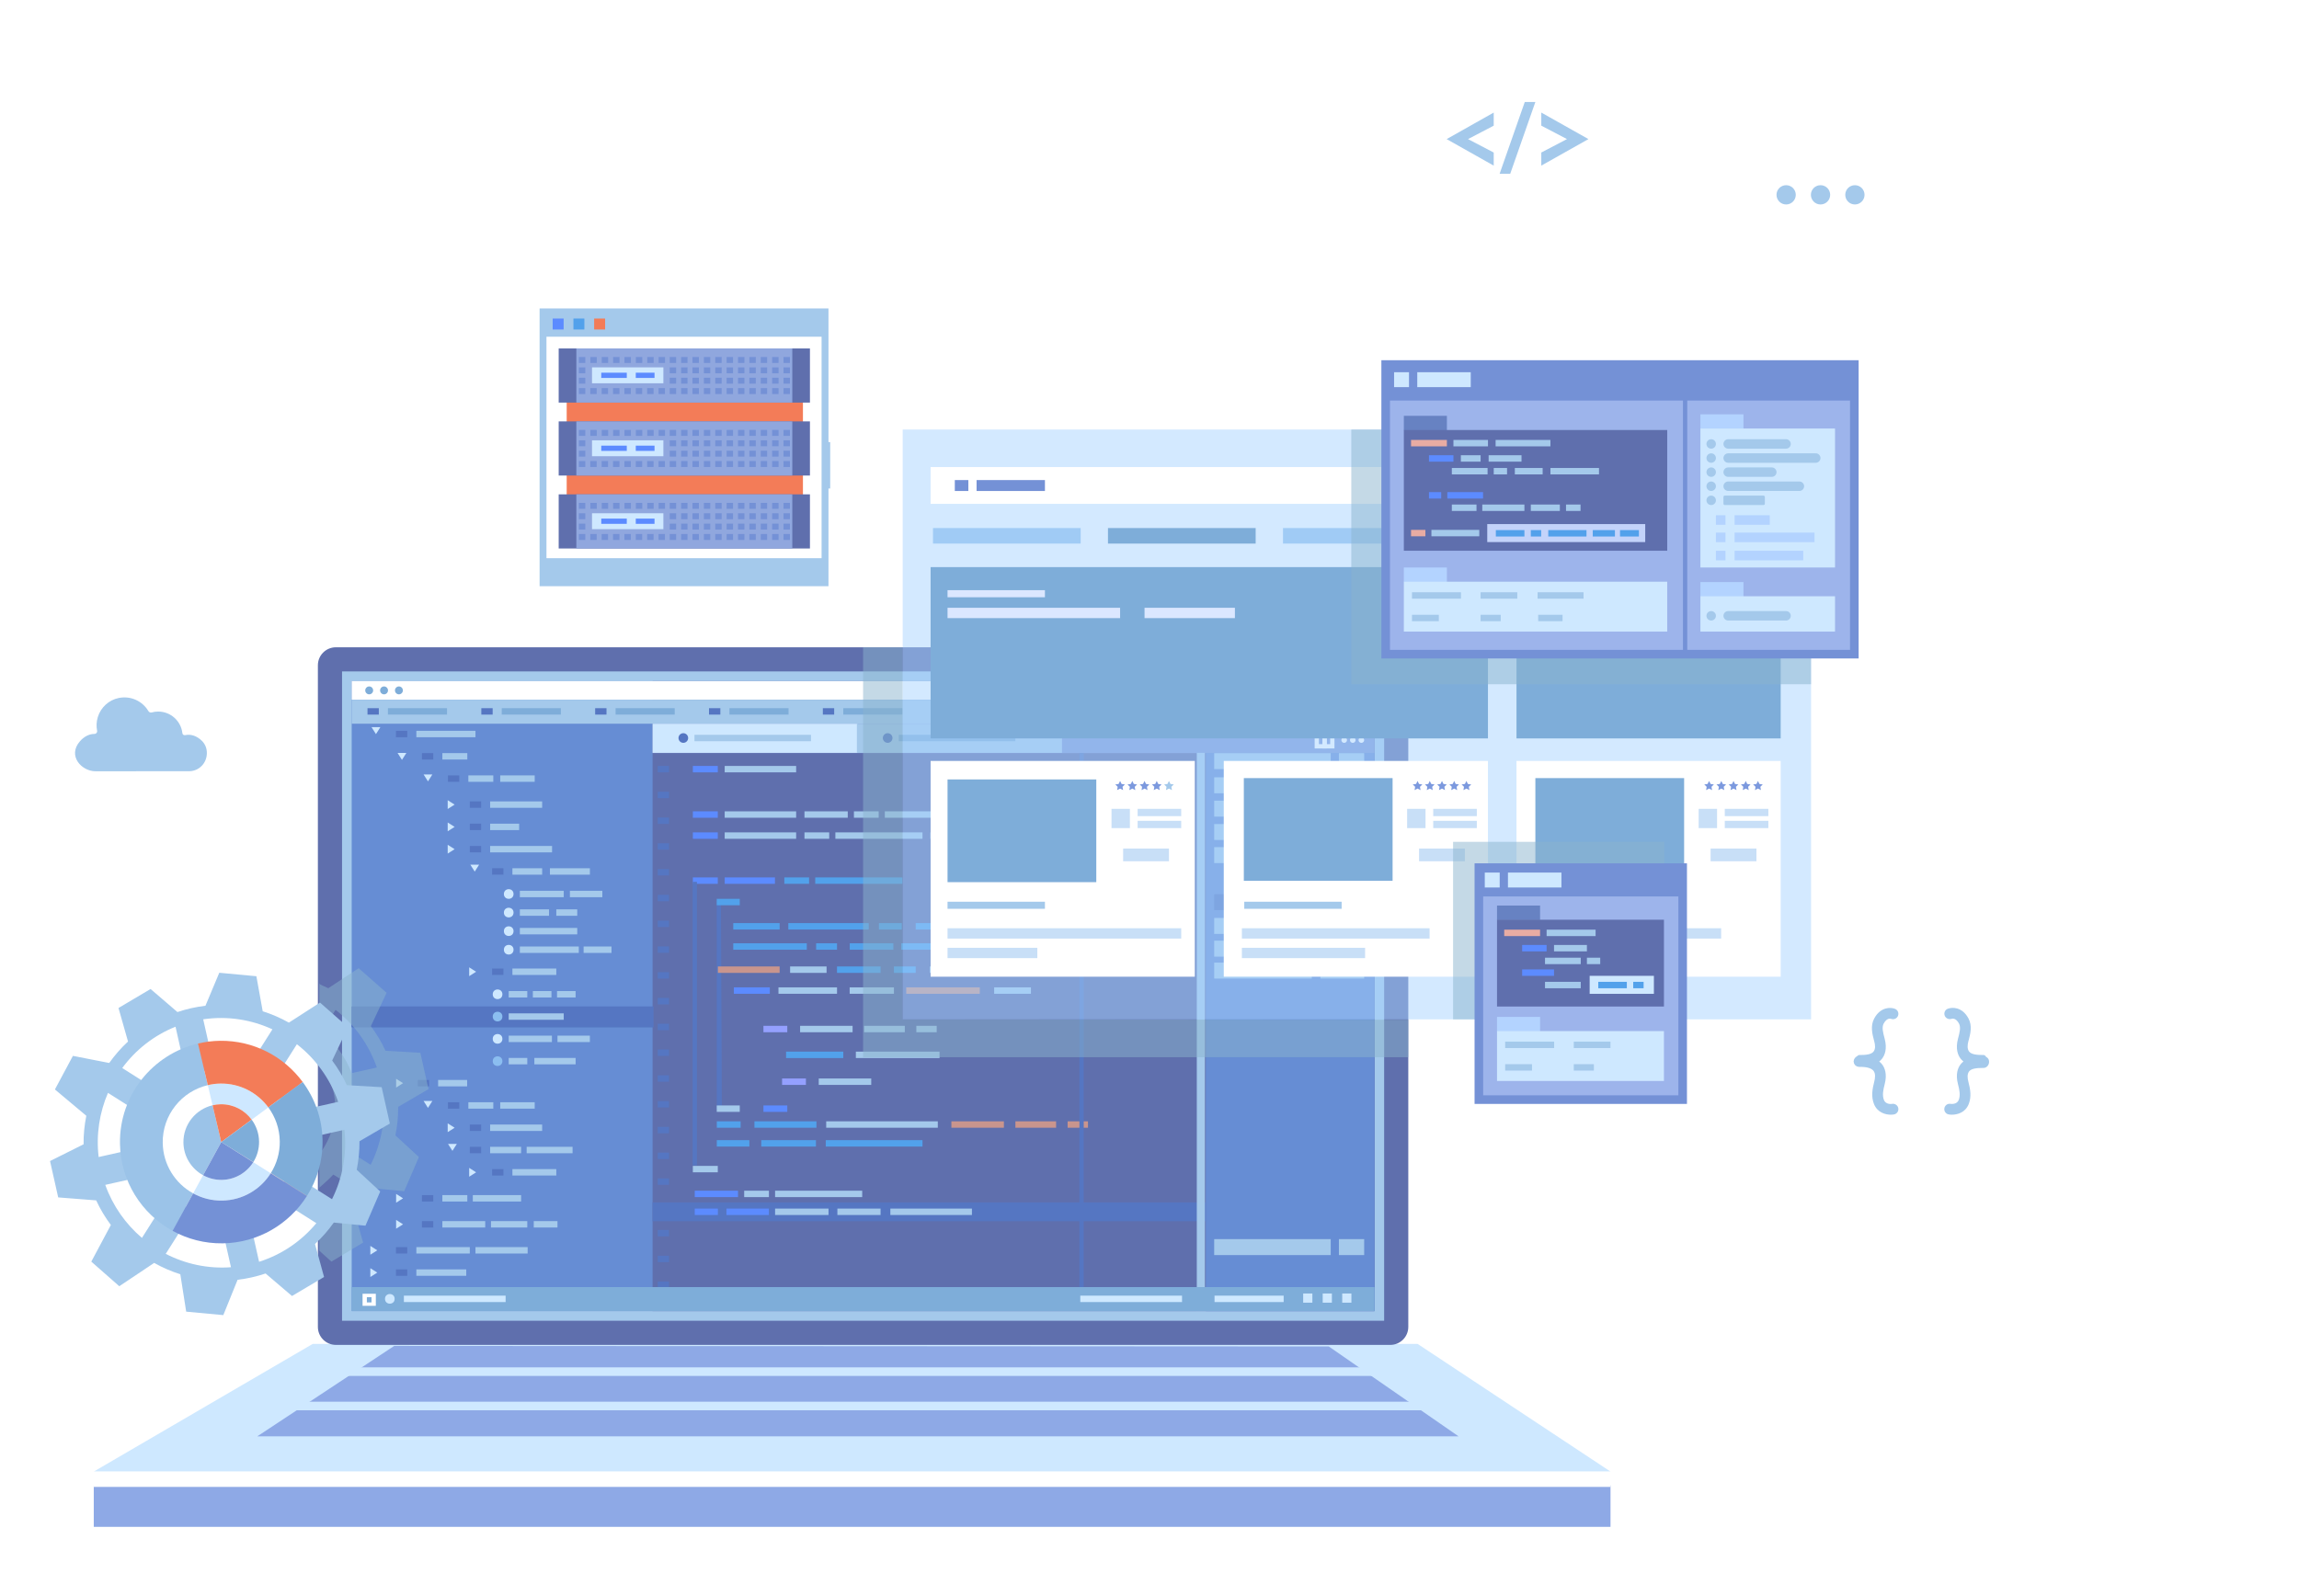 <?xml version="1.0" encoding="UTF-8"?>
<svg xmlns="http://www.w3.org/2000/svg" viewBox="0 0 1920 1333">
  <g style="isolation:isolate;">
    <g id="b">
      <g id="c">
        <rect width="1920" height="1333" style="fill:#fff;"></rect>
        <path d="M172.5,626.2c-.6-3.51-2.69-6.62-5.51-8.79-4.59-3.53-8.7-4.06-12.36-3.29-1.1,.23-2.19-.5-2.31-1.61-1.11-10.18-9.74-18.1-20.22-18.1-1.89,0-3.71,.27-5.44,.76-1.1,.31-2.21-.27-2.79-1.25-4.81-8-14.27-12.89-24.66-10.85-8.25,1.62-15.07,7.9-17.52,15.94-1.22,4-1.31,7.85-.59,11.41,.29,1.43-.81,2.68-2.27,2.68-.03,0-.06,0-.1,0-4.66,.03-8.87,2.59-11.93,6.1-10.7,12.22,1.4,25.11,12.98,25.11l78.67-.06c9.05-.37,15.7-8.57,14.07-18.04Z" style="fill:#a4c9eb;"></path>
        <g>
          <g>
            <polygon points="261.2 1122.64 1183.89 1122.64 1345.02 1229.31 78.31 1229.31 261.2 1122.64" style="fill:#cee8ff;"></polygon>
            <polygon points="1109.72 1124.78 1218.15 1199.89 214.84 1199.89 329.24 1124.32 1109.72 1124.78" style="fill:#8ea9e6;"></polygon>
            <rect x="78.31" y="1240.81" width="1266.7" height="34.67" style="fill:#8ea9e6;"></rect>
            <rect x="78.31" y="1229.31" width="1266.7" height="12.8" style="fill:#fff;"></rect>
            <rect x="251.86" y="1142.23" width="940.33" height="7.18" style="fill:#cee8ff;"></rect>
            <polygon points="1192.2 1178.12 240.74 1178.12 251.86 1170.94 1192.2 1170.94 1192.2 1178.12" style="fill:#cee8ff;"></polygon>
          </g>
          <g>
            <path d="M280.5,540.72h880.61c8.29,0,15.02,6.73,15.02,15.02v552.72c0,8.29-6.73,15.02-15.02,15.02H280.5c-8.29,0-15.02-6.73-15.02-15.02V555.74c0-8.29,6.73-15.02,15.02-15.02Z" style="fill:#5f6fad;"></path>
            <rect x="285.65" y="560.89" width="870.31" height="542.42" style="fill:#a4c9eb;"></rect>
            <rect x="293.72" y="568.96" width="854.17" height="526.28" style="fill:#668dd4;"></rect>
            <rect x="544.98" y="568.96" width="602.91" height="526.28" style="fill:#5f6fad;"></rect>
            <rect x="293.72" y="568.96" width="854.17" height="15.55" style="fill:#fff;"></rect>
            <g>
              <polygon points="317.65 607.46 313.98 613.25 310.3 607.46 317.65 607.46" style="fill:#cee8ff;"></polygon>
              <rect x="330.66" y="610.5" width="9.46" height="5.36" style="fill:#5576c2;"></rect>
              <rect x="347.72" y="610.5" width="49.37" height="5.36" style="fill:#a4c9eb;"></rect>
              <polygon points="309.29 1040.79 315.08 1044.47 309.29 1048.14 309.29 1040.79" style="fill:#cee8ff;"></polygon>
              <rect x="330.66" y="1041.79" width="9.46" height="5.36" style="fill:#5576c2;"></rect>
              <rect x="347.72" y="1041.79" width="44.64" height="5.36" style="fill:#a4c9eb;"></rect>
              <rect x="397.09" y="1041.79" width="43.58" height="5.36" style="fill:#a4c9eb;"></rect>
              <polygon points="339.37 629 335.7 634.78 332.02 629 339.37 629" style="fill:#cee8ff;"></polygon>
              <rect x="352.38" y="629.12" width="9.46" height="5.36" style="fill:#5576c2;"></rect>
              <rect x="369.44" y="629.12" width="20.83" height="5.36" style="fill:#a4c9eb;"></rect>
              <polygon points="330.82 997.35 336.61 1001.03 330.82 1004.7 330.82 997.35" style="fill:#cee8ff;"></polygon>
              <rect x="352.38" y="998.35" width="9.46" height="5.36" style="fill:#5576c2;"></rect>
              <rect x="369.44" y="998.35" width="20.83" height="5.36" style="fill:#a4c9eb;"></rect>
              <rect x="394.87" y="998.35" width="40.34" height="5.36" style="fill:#a4c9eb;"></rect>
              <polygon points="330.82 1019.07 336.61 1022.75 330.82 1026.42 330.82 1019.07" style="fill:#cee8ff;"></polygon>
              <rect x="352.38" y="1020.07" width="9.46" height="5.36" style="fill:#5576c2;"></rect>
              <rect x="369.44" y="1020.07" width="35.79" height="5.36" style="fill:#a4c9eb;"></rect>
              <rect x="410.05" y="1020.07" width="30.31" height="5.36" style="fill:#a4c9eb;"></rect>
              <rect x="445.76" y="1020.07" width="19.81" height="5.36" style="fill:#a4c9eb;"></rect>
              <polygon points="361.09 646.94 357.42 652.73 353.74 646.94 361.09 646.94" style="fill:#cee8ff;"></polygon>
              <rect x="374.1" y="647.74" width="9.46" height="5.36" style="fill:#5576c2;"></rect>
              <rect x="544.98" y="1004.43" width="462.04" height="15.73" style="fill:#5576c2;"></rect>
              <rect x="391.15" y="647.74" width="20.83" height="5.36" style="fill:#a4c9eb;"></rect>
              <rect x="417.75" y="647.74" width="28.81" height="5.36" style="fill:#a4c9eb;"></rect>
              <rect x="578.63" y="639.84" width="20.83" height="5.36" style="fill:#5c8bff;"></rect>
              <rect x="605.22" y="639.84" width="59.68" height="5.36" style="fill:#a4c9eb;"></rect>
              <rect x="578.63" y="677.76" width="20.83" height="5.36" style="fill:#5c8bff;"></rect>
              <rect x="605.22" y="677.76" width="59.68" height="5.36" style="fill:#a4c9eb;"></rect>
              <rect x="671.85" y="677.76" width="36.15" height="5.36" style="fill:#a4c9eb;"></rect>
              <rect x="713.15" y="677.76" width="20.67" height="5.36" style="fill:#a4c9eb;"></rect>
              <rect x="738.95" y="677.76" width="72.75" height="5.36" style="fill:#a4c9eb;"></rect>
              <rect x="580.21" y="994.67" width="36.15" height="5.36" style="fill:#5c8bff;"></rect>
              <rect x="621.5" y="994.67" width="20.67" height="5.36" style="fill:#a4c9eb;"></rect>
              <rect x="647.31" y="994.67" width="72.75" height="5.36" style="fill:#a4c9eb;"></rect>
              <rect x="580.21" y="1009.61" width="19.32" height="5.36" style="fill:#5c8bff;"></rect>
              <rect x="606.7" y="1009.61" width="35.41" height="5.36" style="fill:#5c8bff;"></rect>
              <rect x="647.31" y="1009.61" width="44.62" height="5.36" style="fill:#a4c9eb;"></rect>
              <rect x="699.34" y="1009.61" width="36.07" height="5.36" style="fill:#a4c9eb;"></rect>
              <rect x="743.57" y="1009.61" width="68.13" height="5.36" style="fill:#a4c9eb;"></rect>
              <rect x="818.25" y="677.76" width="42.72" height="5.36" style="fill:#a4c9eb;"></rect>
              <rect x="578.63" y="695.34" width="20.83" height="5.36" style="fill:#5c8bff;"></rect>
              <rect x="605.22" y="695.34" width="59.68" height="5.36" style="fill:#a4c9eb;"></rect>
              <rect x="671.85" y="695.34" width="20.67" height="5.36" style="fill:#a4c9eb;"></rect>
              <rect x="697.66" y="695.34" width="72.75" height="5.36" style="fill:#a4c9eb;"></rect>
              <rect x="776.96" y="695.34" width="42.72" height="5.36" style="fill:#a4c9eb;"></rect>
              <rect x="578.63" y="732.96" width="20.83" height="5.36" style="fill:#5c8bff;"></rect>
              <rect x="578.47" y="736.67" width="3.59" height="236.88" style="fill:#5576c2;"></rect>
              <polygon points="602.85 927.18 598.63 926.14 598.58 752.24 602.08 752.34 602.85 927.18" style="fill:#5576c2;"></polygon>
              <rect x="578.63" y="973.95" width="20.83" height="5.36" style="fill:#a4c9eb;"></rect>
              <rect x="605.22" y="732.96" width="41.98" height="5.36" style="fill:#5c8bff;"></rect>
              <rect x="612.88" y="824.81" width="30.03" height="5.36" style="fill:#5c8bff;"></rect>
              <rect x="637.58" y="856.94" width="19.91" height="5.36" style="fill:#94a0ff;"></rect>
              <rect x="637.58" y="923.46" width="19.91" height="5.36" style="fill:#5c8bff;"></rect>
              <rect x="668.2" y="856.94" width="43.84" height="5.36" style="fill:#a4c9eb;"></rect>
              <rect x="721.65" y="856.94" width="34" height="5.36" style="fill:#a4c9eb;"></rect>
              <rect x="765.28" y="856.94" width="17" height="5.36" style="fill:#a4c9eb;"></rect>
              <rect x="598.63" y="936.71" width="19.91" height="5.36" style="fill:#52a1eb;"></rect>
              <rect x="794.55" y="936.71" width="43.85" height="5.36" style="fill:#c9958d;"></rect>
              <rect x="690" y="936.71" width="93.2" height="5.36" style="fill:#a4c9eb;"></rect>
              <rect x="630.06" y="936.71" width="51.79" height="5.36" style="fill:#52a1eb;"></rect>
              <rect x="848" y="936.71" width="34" height="5.36" style="fill:#c9958d;"></rect>
              <rect x="891.62" y="936.71" width="17" height="5.36" style="fill:#c9958d;"></rect>
              <rect x="653.15" y="900.93" width="19.91" height="5.36" style="fill:#94a0ff;"></rect>
              <rect x="683.77" y="900.93" width="43.84" height="5.36" style="fill:#a4c9eb;"></rect>
              <rect x="655.03" y="732.96" width="20.67" height="5.36" style="fill:#52a1eb;"></rect>
              <rect x="680.84" y="732.96" width="72.75" height="5.36" style="fill:#52a1eb;"></rect>
              <rect x="598.58" y="750.85" width="19.23" height="5.36" style="fill:#52a1eb;"></rect>
              <rect x="598.58" y="923.46" width="19.23" height="5.36" style="fill:#a4c9eb;"></rect>
              <rect x="599.53" y="807.35" width="51.58" height="5.36" style="fill:#c9958d;"></rect>
              <rect x="659.86" y="807.35" width="30.45" height="5.36" style="fill:#a4c9eb;"></rect>
              <rect x="650.14" y="824.81" width="48.9" height="5.36" style="fill:#a4c9eb;"></rect>
              <rect x="709.59" y="824.81" width="36.97" height="5.36" style="fill:#a4c9eb;"></rect>
              <rect x="756.85" y="824.81" width="61.41" height="5.36" style="fill:#c9958d;"></rect>
              <rect x="830.27" y="824.81" width="30.7" height="5.36" style="fill:#a4c9eb;"></rect>
              <rect x="776.51" y="807.35" width="52.27" height="5.36" style="fill:#a4c9eb;"></rect>
              <rect x="836.21" y="807.35" width="34.52" height="5.36" style="fill:#a4c9eb;"></rect>
              <rect x="612.38" y="771.14" width="38.74" height="5.36" style="fill:#52a1eb;"></rect>
              <rect x="734.04" y="771.14" width="19.07" height="5.36" style="fill:#52a1eb;"></rect>
              <rect x="658.36" y="771.14" width="67.14" height="5.36" style="fill:#52a1eb;"></rect>
              <rect x="764.75" y="771.14" width="39.8" height="5.36" style="fill:#52a1eb;"></rect>
              <rect x="811.71" y="771.14" width="70.37" height="5.36" style="fill:#52a1eb;"></rect>
              <rect x="681.59" y="788" width="17.44" height="5.36" style="fill:#52a1eb;"></rect>
              <rect x="612.38" y="788" width="61.4" height="5.36" style="fill:#52a1eb;"></rect>
              <rect x="656.5" y="878.5" width="47.76" height="5.36" style="fill:#52a1eb;"></rect>
              <rect x="714.77" y="878.5" width="69.88" height="5.36" style="fill:#a4c9eb;"></rect>
              <rect x="709.68" y="788" width="36.4" height="5.36" style="fill:#52a1eb;"></rect>
              <rect x="699.01" y="807.35" width="36.4" height="5.36" style="fill:#52a1eb;"></rect>
              <rect x="746.55" y="807.35" width="18.2" height="5.36" style="fill:#52a1eb;"></rect>
              <rect x="752.63" y="788" width="64.36" height="5.36" style="fill:#52a1eb;"></rect>
              <rect x="598.63" y="952.44" width="27.2" height="5.36" style="fill:#52a1eb;"></rect>
              <rect x="635.75" y="952.44" width="45.68" height="5.36" style="fill:#52a1eb;"></rect>
              <rect x="689.64" y="952.44" width="80.77" height="5.36" style="fill:#52a1eb;"></rect>
              <rect x="890.53" y="771.14" width="35.19" height="5.36" style="fill:#52a1eb;"></rect>
              <rect x="935.89" y="771.14" width="17.59" height="5.36" style="fill:#52a1eb;"></rect>
              <rect x="964.89" y="771.14" width="22.27" height="5.36" style="fill:#52a1eb;"></rect>
              <polygon points="309.29 1059.41 315.08 1063.08 309.29 1066.76 309.29 1059.41" style="fill:#cee8ff;"></polygon>
              <rect x="330.66" y="1060.4" width="9.46" height="5.36" style="fill:#5576c2;"></rect>
              <rect x="347.72" y="1060.4" width="41.67" height="5.36" style="fill:#a4c9eb;"></rect>
              <polygon points="309.29 1078.03 315.08 1081.7 309.29 1085.38 309.29 1078.03" style="fill:#cee8ff;"></polygon>
              <rect x="330.66" y="1079.02" width="9.46" height="5.36" style="fill:#5576c2;"></rect>
              <rect x="347.72" y="1079.02" width="20.83" height="5.36" style="fill:#a4c9eb;"></rect>
              <polygon points="361.09 919.71 357.42 925.5 353.74 919.71 361.09 919.71" style="fill:#cee8ff;"></polygon>
              <rect x="374.1" y="920.78" width="9.46" height="5.36" style="fill:#5576c2;"></rect>
              <rect x="391.15" y="920.78" width="20.83" height="5.36" style="fill:#a4c9eb;"></rect>
              <rect x="417.75" y="920.78" width="28.81" height="5.36" style="fill:#a4c9eb;"></rect>
              <polygon points="373.89 668.46 379.68 672.14 373.89 675.81 373.89 668.46" style="fill:#cee8ff;"></polygon>
              <rect x="392.36" y="669.46" width="9.46" height="5.36" style="fill:#5576c2;"></rect>
              <rect x="409.33" y="669.46" width="43.45" height="5.36" style="fill:#a4c9eb;"></rect>
              <polygon points="373.89 687.08 379.68 690.75 373.89 694.43 373.89 687.08" style="fill:#cee8ff;"></polygon>
              <rect x="392.36" y="688.07" width="9.46" height="5.36" style="fill:#5576c2;"></rect>
              <rect x="409.33" y="688.07" width="24.24" height="5.36" style="fill:#a4c9eb;"></rect>
              <polygon points="373.89 938.4 379.68 942.08 373.89 945.75 373.89 938.4" style="fill:#cee8ff;"></polygon>
              <rect x="392.36" y="939.4" width="9.46" height="5.36" style="fill:#5576c2;"></rect>
              <rect x="409.33" y="939.4" width="43.45" height="5.36" style="fill:#a4c9eb;"></rect>
              <polygon points="381.52 955.6 377.85 961.39 374.17 955.6 381.52 955.6" style="fill:#cee8ff;"></polygon>
              <rect x="392.36" y="958.01" width="9.46" height="5.36" style="fill:#5576c2;"></rect>
              <rect x="409.33" y="958.01" width="25.88" height="5.36" style="fill:#a4c9eb;"></rect>
              <rect x="439.84" y="958.01" width="38.35" height="5.36" style="fill:#a4c9eb;"></rect>
              <polygon points="330.82 901.17 336.61 904.84 330.82 908.52 330.82 901.17" style="fill:#cee8ff;"></polygon>
              <rect x="348.92" y="902.16" width="9.46" height="5.36" style="fill:#5576c2;"></rect>
              <rect x="365.89" y="902.16" width="24.24" height="5.36" style="fill:#a4c9eb;"></rect>
              <polygon points="373.89 705.7 379.68 709.37 373.89 713.05 373.89 705.7" style="fill:#cee8ff;"></polygon>
              <rect x="392.36" y="706.69" width="9.46" height="5.36" style="fill:#5576c2;"></rect>
              <rect x="409.33" y="706.69" width="51.73" height="5.36" style="fill:#a4c9eb;"></rect>
              <polygon points="400.14 722.31 396.47 728.1 392.79 722.31 400.14 722.31" style="fill:#cee8ff;"></polygon>
              <rect x="410.98" y="725.31" width="9.46" height="5.36" style="fill:#5576c2;"></rect>
              <rect x="427.94" y="725.31" width="24.84" height="5.36" style="fill:#a4c9eb;"></rect>
              <rect x="434.15" y="744.14" width="36.66" height="5.36" style="fill:#a4c9eb;"></rect>
              <rect x="475.95" y="744.14" width="27.09" height="5.36" style="fill:#a4c9eb;"></rect>
              <rect x="459.26" y="725.31" width="33.38" height="5.36" style="fill:#a4c9eb;"></rect>
              <polygon points="391.84 808.09 397.63 811.76 391.84 815.44 391.84 808.09" style="fill:#cee8ff;"></polygon>
              <rect x="410.98" y="809.08" width="9.46" height="5.36" style="fill:#5576c2;"></rect>
              <rect x="427.94" y="809.08" width="36.65" height="5.36" style="fill:#a4c9eb;"></rect>
              <polygon points="391.84 975.63 397.63 979.31 391.84 982.98 391.84 975.63" style="fill:#cee8ff;"></polygon>
              <rect x="410.98" y="976.63" width="9.46" height="5.36" style="fill:#5576c2;"></rect>
              <rect x="427.94" y="976.63" width="36.65" height="5.36" style="fill:#a4c9eb;"></rect>
              <circle cx="424.85" cy="746.82" r="4.03" style="fill:#cee8ff;"></circle>
              <rect x="434.15" y="759.65" width="24.37" height="5.36" style="fill:#a4c9eb;"></rect>
              <rect x="464.59" y="759.65" width="17.49" height="5.36" style="fill:#a4c9eb;"></rect>
              <circle cx="424.85" cy="762.34" r="4.03" style="fill:#cee8ff;"></circle>
              <rect x="434.15" y="775.17" width="47.94" height="5.36" style="fill:#a4c9eb;"></rect>
              <circle cx="424.85" cy="777.85" r="4.03" style="fill:#cee8ff;"></circle>
              <rect x="434.15" y="790.68" width="49.23" height="5.36" style="fill:#a4c9eb;"></rect>
              <rect x="487.4" y="790.68" width="23.28" height="5.36" style="fill:#a4c9eb;"></rect>
              <circle cx="424.85" cy="793.36" r="4.03" style="fill:#cee8ff;"></circle>
              <rect x="424.84" y="827.91" width="15.52" height="5.36" style="fill:#a4c9eb;"></rect>
              <rect x="445.02" y="827.91" width="15.52" height="5.36" style="fill:#a4c9eb;"></rect>
              <rect x="465.2" y="827.91" width="15.52" height="5.36" style="fill:#a4c9eb;"></rect>
              <circle cx="415.54" cy="830.6" r="4.03" style="fill:#cee8ff;"></circle>
              <rect x="293.72" y="840.83" width="251.89" height="17.27" style="fill:#5576c2;"></rect>
              <rect x="293.72" y="840.83" width="251.89" height="17.27" style="fill:#5576c2;"></rect>
              <rect x="424.84" y="846.53" width="45.97" height="5.36" style="fill:#a4c9eb;"></rect>
              <circle cx="415.54" cy="849.21" r="4.03" style="fill:#8bbef0;"></circle>
              <rect x="424.84" y="865.15" width="36.08" height="5.36" style="fill:#a4c9eb;"></rect>
              <rect x="465.58" y="865.15" width="27.06" height="5.36" style="fill:#a4c9eb;"></rect>
              <circle cx="415.54" cy="867.83" r="4.03" style="fill:#cee8ff;"></circle>
              <rect x="424.84" y="883.76" width="15.52" height="5.36" style="fill:#a4c9eb;"></rect>
              <rect x="446.27" y="883.76" width="34.46" height="5.36" style="fill:#a4c9eb;"></rect>
              <circle cx="415.54" cy="886.45" r="4.03" style="fill:#8bbef0;"></circle>
              <rect x="293.72" y="584.51" width="854.17" height="20.05" style="fill:#a4c9eb;"></rect>
              <rect x="306.91" y="591.59" width="9.46" height="5.36" style="fill:#5576c2;"></rect>
              <rect x="323.96" y="591.59" width="49.37" height="5.36" style="fill:#7eadd9;"></rect>
              <rect x="401.98" y="591.59" width="9.46" height="5.36" style="fill:#5576c2;"></rect>
              <rect x="419.03" y="591.59" width="49.37" height="5.36" style="fill:#7eadd9;"></rect>
              <rect x="497.05" y="591.59" width="9.46" height="5.36" style="fill:#5576c2;"></rect>
              <rect x="514.11" y="591.59" width="49.37" height="5.36" style="fill:#7eadd9;"></rect>
              <rect x="592.13" y="591.59" width="9.46" height="5.36" style="fill:#5576c2;"></rect>
              <rect x="609.18" y="591.59" width="49.37" height="5.36" style="fill:#7eadd9;"></rect>
              <rect x="687.2" y="591.59" width="9.46" height="5.36" style="fill:#5576c2;"></rect>
              <rect x="704.26" y="591.59" width="49.37" height="5.36" style="fill:#7eadd9;"></rect>
              <rect x="782.28" y="591.59" width="9.46" height="5.36" style="fill:#5576c2;"></rect>
              <rect x="799.33" y="591.59" width="49.37" height="5.36" style="fill:#7eadd9;"></rect>
              <rect x="877.35" y="591.59" width="9.46" height="5.36" style="fill:#5576c2;"></rect>
              <rect x="894.41" y="591.59" width="49.37" height="5.36" style="fill:#7eadd9;"></rect>
              <rect x="1120.95" y="590.44" width="7.67" height="7.67" style="fill:#7eadd9;"></rect>
              <rect x="1104.65" y="590.44" width="7.67" height="7.67" style="fill:#7eadd9;"></rect>
              <rect x="1088.35" y="590.44" width="7.67" height="7.67" style="fill:#7eadd9;"></rect>
              <rect x="1072.05" y="590.44" width="7.67" height="7.67" style="fill:#7eadd9;"></rect>
              <rect x="1055.75" y="590.44" width="7.67" height="7.67" style="fill:#7eadd9;"></rect>
              <rect x="1039.45" y="590.44" width="7.67" height="7.67" style="fill:#7eadd9;"></rect>
              <path d="M311.63,576.73c0,1.82-1.48,3.3-3.3,3.3s-3.3-1.48-3.3-3.3,1.48-3.3,3.3-3.3,3.3,1.48,3.3,3.3Z" style="fill:#7eadd9;"></path>
              <path d="M324.04,576.73c0,1.82-1.48,3.3-3.3,3.3s-3.3-1.48-3.3-3.3,1.48-3.3,3.3-3.3,3.3,1.48,3.3,3.3Z" style="fill:#7eadd9;"></path>
              <path d="M336.46,576.73c0,1.82-1.48,3.3-3.3,3.3s-3.3-1.48-3.3-3.3,1.48-3.3,3.3-3.3,3.3,1.48,3.3,3.3Z" style="fill:#7eadd9;"></path>
              <rect x="544.98" y="604.56" width="602.91" height="24.56" style="fill:#7c97d6;"></rect>
              <rect x="544.98" y="604.56" width="171.29" height="24.35" style="fill:#cee8ff;"></rect>
              <rect x="579.98" y="613.83" width="97.32" height="5.36" style="fill:#a4c9eb;"></rect>
              <path d="M574.7,616.51c0,2.22-1.8,4.03-4.03,4.03s-4.03-1.8-4.03-4.03,1.8-4.03,4.03-4.03,4.03,1.8,4.03,4.03Z" style="fill:#5576c2;"></path>
              <rect x="715.63" y="604.56" width="171.29" height="24.35" style="fill:#a4c9eb;"></rect>
              <rect x="750.63" y="613.83" width="97.32" height="5.36" style="fill:#7eadd9;"></rect>
              <path d="M745.36,616.51c0,2.22-1.8,4.03-4.03,4.03s-4.03-1.8-4.03-4.03,1.8-4.03,4.03-4.03,4.03,1.8,4.03,4.03Z" style="fill:#5576c2;"></path>
              <g>
                <rect x="549.3" y="1070.53" width="9.46" height="5.36" style="fill:#5576c2;"></rect>
                <rect x="549.3" y="1049" width="9.46" height="5.36" style="fill:#5576c2;"></rect>
                <rect x="549.3" y="1027.46" width="9.46" height="5.36" style="fill:#5576c2;"></rect>
                <rect x="549.3" y="1005.93" width="9.46" height="5.36" style="fill:#5576c2;"></rect>
                <rect x="549.3" y="984.39" width="9.46" height="5.36" style="fill:#5576c2;"></rect>
                <rect x="549.3" y="962.86" width="9.46" height="5.36" style="fill:#5576c2;"></rect>
                <rect x="549.3" y="941.33" width="9.46" height="5.36" style="fill:#5576c2;"></rect>
                <rect x="549.3" y="919.79" width="9.46" height="5.36" style="fill:#5576c2;"></rect>
                <rect x="549.3" y="898.26" width="9.46" height="5.36" style="fill:#5576c2;"></rect>
                <rect x="549.3" y="876.72" width="9.46" height="5.36" style="fill:#5576c2;"></rect>
                <rect x="549.3" y="855.19" width="9.46" height="5.36" style="fill:#5576c2;"></rect>
                <rect x="549.3" y="833.65" width="9.46" height="5.36" style="fill:#5576c2;"></rect>
                <rect x="549.3" y="812.12" width="9.46" height="5.36" style="fill:#5576c2;"></rect>
                <rect x="549.3" y="790.59" width="9.46" height="5.36" style="fill:#5576c2;"></rect>
                <rect x="549.3" y="769.05" width="9.46" height="5.36" style="fill:#5576c2;"></rect>
                <rect x="549.3" y="747.52" width="9.46" height="5.36" style="fill:#5576c2;"></rect>
                <rect x="549.3" y="725.98" width="9.46" height="5.36" style="fill:#5576c2;"></rect>
                <rect x="549.3" y="704.45" width="9.46" height="5.36" style="fill:#5576c2;"></rect>
                <rect x="549.3" y="682.91" width="9.46" height="5.36" style="fill:#5576c2;"></rect>
                <rect x="549.3" y="661.38" width="9.46" height="5.36" style="fill:#5576c2;"></rect>
                <rect x="549.3" y="639.84" width="9.46" height="5.36" style="fill:#5576c2;"></rect>
              </g>
              <rect x="1007.01" y="628.91" width="140.88" height="466.34" style="fill:#668dd4;"></rect>
              <rect x="999.5" y="628.91" width="6.83" height="466.34" style="fill:#a4c9eb;"></rect>
              <path d="M1107.99,625.23h-10.07v-14.03h10.07v14.03Zm-6.48-3.59h2.89v-6.86h-2.89v6.86Z" style="fill:#fff;"></path>
              <path d="M1114.48,625.23h-10.07v-14.03h10.07v14.03Zm-6.48-3.59h2.89v-6.86h-2.89v6.86Z" style="fill:#fff;"></path>
              <path d="M1124.95,618.21c0,1.31-1.06,2.36-2.36,2.36s-2.36-1.06-2.36-2.36,1.06-2.36,2.36-2.36,2.36,1.06,2.36,2.36Z" style="fill:#fff;"></path>
              <path d="M1132.12,618.21c0,1.31-1.06,2.36-2.36,2.36s-2.36-1.06-2.36-2.36,1.06-2.36,2.36-2.36,2.36,1.06,2.36,2.36Z" style="fill:#fff;"></path>
              <path d="M1139.29,618.21c0,1.31-1.06,2.36-2.36,2.36s-2.36-1.06-2.36-2.36,1.06-2.36,2.36-2.36,2.36,1.06,2.36,2.36Z" style="fill:#fff;"></path>
              <rect x="901.48" y="629" width="3.59" height="462.99" style="fill:#5576c2;"></rect>
              <rect x="293.72" y="1075.19" width="854.17" height="20.05" style="fill:#7eadd9;"></rect>
              <rect x="1014.02" y="629.17" width="97.32" height="13.33" style="fill:#a4c9eb;"></rect>
              <rect x="1014.02" y="649.34" width="73.15" height="13.33" style="fill:#a4c9eb;"></rect>
              <rect x="1095.55" y="649.34" width="43.75" height="13.33" style="fill:#a4c9eb;"></rect>
              <rect x="1014.02" y="668.85" width="73.15" height="13.33" style="fill:#a4c9eb;"></rect>
              <rect x="1095.55" y="668.85" width="43.75" height="13.33" style="fill:#a4c9eb;"></rect>
              <rect x="1014.02" y="688.36" width="73.15" height="13.33" style="fill:#a4c9eb;"></rect>
              <rect x="1014.02" y="707.66" width="58.03" height="13.33" style="fill:#a4c9eb;"></rect>
              <rect x="1014.02" y="766.83" width="125.27" height="13.33" style="fill:#a4c9eb;"></rect>
              <rect x="1014.02" y="747.01" width="125.27" height="13.33" style="fill:#5576c2;"></rect>
              <rect x="1014.02" y="785.81" width="97.32" height="13.33" style="fill:#a4c9eb;"></rect>
              <rect x="1079.83" y="707.66" width="32.48" height="13.33" style="fill:#a4c9eb;"></rect>
              <rect x="1120.32" y="707.66" width="18.97" height="13.33" style="fill:#a4c9eb;"></rect>
              <rect x="1095.55" y="688.36" width="43.75" height="13.33" style="fill:#a4c9eb;"></rect>
              <rect x="1118.18" y="629.17" width="21.11" height="13.33" transform="translate(2257.47 1271.68) rotate(180)" style="fill:#a4c9eb;"></rect>
              <rect x="1014.02" y="1035.12" width="97.32" height="13.33" style="fill:#a4c9eb;"></rect>
              <rect x="1118.18" y="1035.12" width="21.11" height="13.33" transform="translate(2257.47 2083.57) rotate(180)" style="fill:#a4c9eb;"></rect>
              <rect x="1118.18" y="785.81" width="21.11" height="13.33" transform="translate(2257.47 1584.96) rotate(180)" style="fill:#a4c9eb;"></rect>
              <rect x="1014.02" y="804.14" width="81.53" height="13.33" style="fill:#a4c9eb;"></rect>
              <rect x="1102.72" y="804.14" width="36.57" height="13.33" transform="translate(2242.01 1621.62) rotate(180)" style="fill:#a4c9eb;"></rect>
              <path d="M313.87,1090.84h-11.08v-10.07h11.08v10.07Zm-7.49-2.84h3.9v-4.38h-3.9v4.38Z" style="fill:#fff;"></path>
              <circle cx="325.56" cy="1085.02" r="4.03" style="fill:#cee8ff;"></circle>
              <rect x="337.3" y="1082.34" width="84.97" height="5.36" style="fill:#cee8ff;"></rect>
              <rect x="902.2" y="1082.34" width="84.97" height="5.36" style="fill:#cee8ff;"></rect>
              <rect x="1014.31" y="1082.34" width="57.73" height="5.36" style="fill:#cee8ff;"></rect>
              <rect x="1120.95" y="1080.55" width="7.67" height="7.67" style="fill:#cee8ff;"></rect>
              <rect x="1104.65" y="1080.55" width="7.67" height="7.67" style="fill:#cee8ff;"></rect>
              <rect x="1088.35" y="1080.55" width="7.67" height="7.67" style="fill:#cee8ff;"></rect>
            </g>
          </g>
        </g>
        <g>
          <g>
            <rect x="473.27" y="329.17" width="197.3" height="87.89" style="fill:#f37c58;"></rect>
            <g>
              <rect x="466.58" y="291.08" width="209.84" height="45.23" style="fill:#5f6fad;"></rect>
              <rect x="481.33" y="291.08" width="180.36" height="45.23" style="fill:#90a7de;"></rect>
              <g>
                <rect x="494.42" y="306.88" width="59.6" height="13.29" style="fill:#cee8ff;"></rect>
                <rect x="502.13" y="311.34" width="21.32" height="4.38" style="fill:#5c8bff;"></rect>
                <rect x="530.97" y="311.34" width="15.65" height="4.38" style="fill:#5c8bff;"></rect>
                <rect x="559.33" y="298.22" width="5.35" height="4.96" style="fill:#7491d6;"></rect>
                <rect x="568.83" y="298.22" width="5.35" height="4.96" style="fill:#7491d6;"></rect>
                <rect x="578.33" y="298.22" width="5.35" height="4.96" style="fill:#7491d6;"></rect>
                <rect x="587.84" y="298.22" width="5.35" height="4.96" style="fill:#7491d6;"></rect>
                <rect x="597.34" y="298.22" width="5.35" height="4.96" style="fill:#7491d6;"></rect>
                <rect x="606.84" y="298.22" width="5.35" height="4.96" style="fill:#7491d6;"></rect>
                <rect x="616.34" y="298.22" width="5.35" height="4.96" style="fill:#7491d6;"></rect>
                <rect x="493.04" y="298.22" width="5.35" height="4.96" style="fill:#7491d6;"></rect>
                <rect x="502.54" y="298.22" width="5.35" height="4.96" style="fill:#7491d6;"></rect>
                <rect x="512.04" y="298.22" width="5.35" height="4.96" style="fill:#7491d6;"></rect>
                <rect x="521.54" y="298.22" width="5.35" height="4.96" style="fill:#7491d6;"></rect>
                <rect x="531.04" y="298.22" width="5.35" height="4.96" style="fill:#7491d6;"></rect>
                <rect x="540.55" y="298.22" width="5.35" height="4.96" style="fill:#7491d6;"></rect>
                <rect x="550.05" y="298.22" width="5.35" height="4.96" style="fill:#7491d6;"></rect>
                <rect x="625.84" y="298.22" width="5.35" height="4.96" style="fill:#7491d6;"></rect>
                <rect x="635.34" y="298.22" width="5.35" height="4.96" style="fill:#7491d6;"></rect>
                <rect x="644.85" y="298.22" width="5.35" height="4.96" style="fill:#7491d6;"></rect>
                <rect x="654.35" y="298.22" width="5.35" height="4.96" style="fill:#7491d6;"></rect>
                <rect x="559.33" y="306.88" width="5.35" height="4.96" style="fill:#7491d6;"></rect>
                <rect x="568.83" y="306.88" width="5.35" height="4.96" style="fill:#7491d6;"></rect>
                <rect x="578.33" y="306.88" width="5.35" height="4.96" style="fill:#7491d6;"></rect>
                <rect x="587.84" y="306.88" width="5.35" height="4.96" style="fill:#7491d6;"></rect>
                <rect x="597.34" y="306.88" width="5.35" height="4.96" style="fill:#7491d6;"></rect>
                <rect x="606.84" y="306.88" width="5.35" height="4.96" style="fill:#7491d6;"></rect>
                <rect x="616.34" y="306.88" width="5.35" height="4.96" style="fill:#7491d6;"></rect>
                <rect x="625.84" y="306.88" width="5.35" height="4.96" style="fill:#7491d6;"></rect>
                <rect x="635.34" y="306.88" width="5.35" height="4.96" style="fill:#7491d6;"></rect>
                <rect x="644.85" y="306.88" width="5.35" height="4.96" style="fill:#7491d6;"></rect>
                <rect x="654.35" y="306.88" width="5.35" height="4.96" style="fill:#7491d6;"></rect>
                <rect x="559.33" y="315.55" width="5.35" height="4.96" style="fill:#7491d6;"></rect>
                <rect x="568.83" y="315.55" width="5.35" height="4.96" style="fill:#7491d6;"></rect>
                <rect x="578.33" y="315.55" width="5.35" height="4.96" style="fill:#7491d6;"></rect>
                <rect x="483.46" y="298.22" width="5.35" height="4.96" style="fill:#7491d6;"></rect>
                <rect x="483.46" y="306.88" width="5.35" height="4.96" style="fill:#7491d6;"></rect>
                <rect x="483.46" y="315.55" width="5.35" height="4.96" style="fill:#7491d6;"></rect>
                <rect x="587.84" y="315.55" width="5.35" height="4.96" style="fill:#7491d6;"></rect>
                <rect x="597.34" y="315.55" width="5.35" height="4.96" style="fill:#7491d6;"></rect>
                <rect x="606.84" y="315.55" width="5.35" height="4.96" style="fill:#7491d6;"></rect>
                <rect x="616.34" y="315.55" width="5.35" height="4.96" style="fill:#7491d6;"></rect>
                <rect x="625.84" y="315.55" width="5.35" height="4.96" style="fill:#7491d6;"></rect>
                <rect x="635.34" y="315.55" width="5.35" height="4.96" style="fill:#7491d6;"></rect>
                <rect x="644.85" y="315.55" width="5.35" height="4.96" style="fill:#7491d6;"></rect>
                <rect x="654.35" y="315.55" width="5.35" height="4.96" style="fill:#7491d6;"></rect>
                <rect x="559.33" y="324.21" width="5.35" height="4.96" style="fill:#7491d6;"></rect>
                <rect x="568.83" y="324.21" width="5.35" height="4.96" style="fill:#7491d6;"></rect>
                <rect x="578.33" y="324.21" width="5.35" height="4.96" style="fill:#7491d6;"></rect>
                <rect x="587.84" y="324.21" width="5.35" height="4.96" style="fill:#7491d6;"></rect>
                <rect x="597.34" y="324.21" width="5.35" height="4.96" style="fill:#7491d6;"></rect>
                <rect x="606.84" y="324.21" width="5.35" height="4.96" style="fill:#7491d6;"></rect>
                <rect x="616.34" y="324.21" width="5.35" height="4.96" style="fill:#7491d6;"></rect>
                <rect x="625.84" y="324.21" width="5.35" height="4.96" style="fill:#7491d6;"></rect>
                <rect x="635.34" y="324.21" width="5.35" height="4.96" style="fill:#7491d6;"></rect>
                <rect x="644.85" y="324.21" width="5.35" height="4.96" style="fill:#7491d6;"></rect>
                <rect x="654.35" y="324.21" width="5.35" height="4.96" style="fill:#7491d6;"></rect>
                <rect x="483.46" y="324.21" width="5.35" height="4.96" style="fill:#7491d6;"></rect>
                <rect x="492.97" y="324.21" width="5.35" height="4.96" style="fill:#7491d6;"></rect>
                <rect x="502.47" y="324.21" width="5.35" height="4.96" style="fill:#7491d6;"></rect>
                <rect x="511.97" y="324.21" width="5.35" height="4.96" style="fill:#7491d6;"></rect>
                <rect x="521.47" y="324.21" width="5.35" height="4.96" style="fill:#7491d6;"></rect>
                <rect x="530.97" y="324.21" width="5.35" height="4.96" style="fill:#7491d6;"></rect>
                <rect x="540.47" y="324.21" width="5.35" height="4.96" style="fill:#7491d6;"></rect>
                <rect x="549.98" y="324.21" width="5.35" height="4.96" style="fill:#7491d6;"></rect>
              </g>
            </g>
            <g>
              <rect x="466.58" y="352.02" width="209.84" height="45.23" style="fill:#5f6fad;"></rect>
              <rect x="481.33" y="352.02" width="180.36" height="45.23" style="fill:#90a7de;"></rect>
              <g>
                <rect x="494.42" y="367.82" width="59.6" height="13.29" style="fill:#cee8ff;"></rect>
                <rect x="502.13" y="372.28" width="21.32" height="4.38" style="fill:#5c8bff;"></rect>
                <rect x="530.97" y="372.28" width="15.65" height="4.38" style="fill:#5c8bff;"></rect>
                <rect x="559.33" y="359.16" width="5.35" height="4.96" style="fill:#7491d6;"></rect>
                <rect x="568.83" y="359.16" width="5.35" height="4.96" style="fill:#7491d6;"></rect>
                <rect x="578.33" y="359.16" width="5.35" height="4.96" style="fill:#7491d6;"></rect>
                <rect x="587.84" y="359.16" width="5.35" height="4.96" style="fill:#7491d6;"></rect>
                <rect x="597.34" y="359.16" width="5.35" height="4.96" style="fill:#7491d6;"></rect>
                <rect x="606.84" y="359.16" width="5.35" height="4.96" style="fill:#7491d6;"></rect>
                <rect x="616.34" y="359.16" width="5.35" height="4.96" style="fill:#7491d6;"></rect>
                <rect x="493.04" y="359.16" width="5.35" height="4.96" style="fill:#7491d6;"></rect>
                <rect x="502.54" y="359.16" width="5.35" height="4.96" style="fill:#7491d6;"></rect>
                <rect x="512.04" y="359.16" width="5.35" height="4.96" style="fill:#7491d6;"></rect>
                <rect x="521.54" y="359.16" width="5.35" height="4.96" style="fill:#7491d6;"></rect>
                <rect x="531.04" y="359.16" width="5.35" height="4.96" style="fill:#7491d6;"></rect>
                <rect x="540.55" y="359.16" width="5.35" height="4.96" style="fill:#7491d6;"></rect>
                <rect x="550.05" y="359.16" width="5.35" height="4.96" style="fill:#7491d6;"></rect>
                <rect x="625.84" y="359.16" width="5.35" height="4.96" style="fill:#7491d6;"></rect>
                <rect x="635.34" y="359.16" width="5.35" height="4.96" style="fill:#7491d6;"></rect>
                <rect x="644.85" y="359.16" width="5.35" height="4.96" style="fill:#7491d6;"></rect>
                <rect x="654.35" y="359.16" width="5.35" height="4.96" style="fill:#7491d6;"></rect>
                <rect x="559.33" y="367.82" width="5.35" height="4.96" style="fill:#7491d6;"></rect>
                <rect x="568.83" y="367.82" width="5.35" height="4.96" style="fill:#7491d6;"></rect>
                <rect x="578.33" y="367.82" width="5.35" height="4.96" style="fill:#7491d6;"></rect>
                <rect x="587.84" y="367.82" width="5.35" height="4.96" style="fill:#7491d6;"></rect>
                <rect x="597.34" y="367.82" width="5.35" height="4.96" style="fill:#7491d6;"></rect>
                <rect x="606.84" y="367.82" width="5.35" height="4.96" style="fill:#7491d6;"></rect>
                <rect x="616.34" y="367.82" width="5.35" height="4.96" style="fill:#7491d6;"></rect>
                <rect x="625.84" y="367.82" width="5.35" height="4.96" style="fill:#7491d6;"></rect>
                <rect x="635.34" y="367.82" width="5.35" height="4.96" style="fill:#7491d6;"></rect>
                <rect x="644.85" y="367.82" width="5.35" height="4.96" style="fill:#7491d6;"></rect>
                <rect x="654.35" y="367.82" width="5.35" height="4.96" style="fill:#7491d6;"></rect>
                <rect x="559.33" y="376.49" width="5.35" height="4.96" style="fill:#7491d6;"></rect>
                <rect x="568.83" y="376.49" width="5.35" height="4.96" style="fill:#7491d6;"></rect>
                <rect x="578.33" y="376.49" width="5.35" height="4.96" style="fill:#7491d6;"></rect>
                <rect x="483.46" y="359.16" width="5.35" height="4.96" style="fill:#7491d6;"></rect>
                <rect x="483.46" y="367.82" width="5.35" height="4.96" style="fill:#7491d6;"></rect>
                <rect x="483.46" y="376.49" width="5.35" height="4.96" style="fill:#7491d6;"></rect>
                <rect x="587.84" y="376.49" width="5.35" height="4.96" style="fill:#7491d6;"></rect>
                <rect x="597.34" y="376.49" width="5.35" height="4.96" style="fill:#7491d6;"></rect>
                <rect x="606.84" y="376.49" width="5.35" height="4.96" style="fill:#7491d6;"></rect>
                <rect x="616.34" y="376.49" width="5.35" height="4.96" style="fill:#7491d6;"></rect>
                <rect x="625.84" y="376.49" width="5.35" height="4.96" style="fill:#7491d6;"></rect>
                <rect x="635.34" y="376.49" width="5.35" height="4.96" style="fill:#7491d6;"></rect>
                <rect x="644.85" y="376.49" width="5.35" height="4.96" style="fill:#7491d6;"></rect>
                <rect x="654.35" y="376.49" width="5.35" height="4.96" style="fill:#7491d6;"></rect>
                <rect x="559.33" y="385.15" width="5.35" height="4.96" style="fill:#7491d6;"></rect>
                <rect x="568.83" y="385.15" width="5.35" height="4.96" style="fill:#7491d6;"></rect>
                <rect x="578.33" y="385.15" width="5.35" height="4.96" style="fill:#7491d6;"></rect>
                <rect x="587.84" y="385.15" width="5.35" height="4.96" style="fill:#7491d6;"></rect>
                <rect x="597.34" y="385.15" width="5.35" height="4.96" style="fill:#7491d6;"></rect>
                <rect x="606.84" y="385.15" width="5.35" height="4.96" style="fill:#7491d6;"></rect>
                <rect x="616.34" y="385.15" width="5.35" height="4.96" style="fill:#7491d6;"></rect>
                <rect x="625.84" y="385.15" width="5.35" height="4.96" style="fill:#7491d6;"></rect>
                <rect x="635.34" y="385.15" width="5.35" height="4.96" style="fill:#7491d6;"></rect>
                <rect x="644.85" y="385.15" width="5.35" height="4.96" style="fill:#7491d6;"></rect>
                <rect x="654.35" y="385.15" width="5.35" height="4.96" style="fill:#7491d6;"></rect>
                <rect x="483.46" y="385.15" width="5.35" height="4.96" style="fill:#7491d6;"></rect>
                <rect x="492.97" y="385.15" width="5.35" height="4.96" style="fill:#7491d6;"></rect>
                <rect x="502.47" y="385.15" width="5.35" height="4.96" style="fill:#7491d6;"></rect>
                <rect x="511.97" y="385.15" width="5.35" height="4.96" style="fill:#7491d6;"></rect>
                <rect x="521.47" y="385.15" width="5.35" height="4.96" style="fill:#7491d6;"></rect>
                <rect x="530.97" y="385.15" width="5.35" height="4.96" style="fill:#7491d6;"></rect>
                <rect x="540.47" y="385.15" width="5.35" height="4.96" style="fill:#7491d6;"></rect>
                <rect x="549.98" y="385.15" width="5.35" height="4.96" style="fill:#7491d6;"></rect>
              </g>
            </g>
            <g>
              <rect x="466.58" y="412.96" width="209.84" height="45.23" style="fill:#5f6fad;"></rect>
              <rect x="481.33" y="412.96" width="180.36" height="45.23" style="fill:#90a7de;"></rect>
              <g>
                <rect x="494.42" y="428.76" width="59.6" height="13.29" style="fill:#cee8ff;"></rect>
                <rect x="502.13" y="433.22" width="21.32" height="4.38" style="fill:#5c8bff;"></rect>
                <rect x="530.97" y="433.22" width="15.65" height="4.38" style="fill:#5c8bff;"></rect>
                <rect x="559.33" y="420.1" width="5.35" height="4.96" style="fill:#7491d6;"></rect>
                <rect x="568.83" y="420.1" width="5.35" height="4.96" style="fill:#7491d6;"></rect>
                <rect x="578.33" y="420.1" width="5.35" height="4.96" style="fill:#7491d6;"></rect>
                <rect x="587.84" y="420.1" width="5.35" height="4.96" style="fill:#7491d6;"></rect>
                <rect x="597.34" y="420.1" width="5.35" height="4.96" style="fill:#7491d6;"></rect>
                <rect x="606.84" y="420.1" width="5.35" height="4.96" style="fill:#7491d6;"></rect>
                <rect x="616.34" y="420.1" width="5.35" height="4.96" style="fill:#7491d6;"></rect>
                <rect x="493.04" y="420.1" width="5.35" height="4.96" style="fill:#7491d6;"></rect>
                <rect x="502.54" y="420.1" width="5.35" height="4.96" style="fill:#7491d6;"></rect>
                <rect x="512.04" y="420.1" width="5.35" height="4.96" style="fill:#7491d6;"></rect>
                <rect x="521.54" y="420.1" width="5.35" height="4.96" style="fill:#7491d6;"></rect>
                <rect x="531.04" y="420.1" width="5.35" height="4.96" style="fill:#7491d6;"></rect>
                <rect x="540.55" y="420.1" width="5.35" height="4.96" style="fill:#7491d6;"></rect>
                <rect x="550.05" y="420.1" width="5.35" height="4.96" style="fill:#7491d6;"></rect>
                <rect x="625.84" y="420.1" width="5.35" height="4.96" style="fill:#7491d6;"></rect>
                <rect x="635.34" y="420.1" width="5.35" height="4.96" style="fill:#7491d6;"></rect>
                <rect x="644.85" y="420.1" width="5.35" height="4.96" style="fill:#7491d6;"></rect>
                <rect x="654.35" y="420.1" width="5.35" height="4.96" style="fill:#7491d6;"></rect>
                <rect x="559.33" y="428.76" width="5.35" height="4.96" style="fill:#7491d6;"></rect>
                <rect x="568.83" y="428.76" width="5.35" height="4.96" style="fill:#7491d6;"></rect>
                <rect x="578.33" y="428.76" width="5.35" height="4.96" style="fill:#7491d6;"></rect>
                <rect x="587.84" y="428.76" width="5.35" height="4.96" style="fill:#7491d6;"></rect>
                <rect x="597.34" y="428.76" width="5.35" height="4.96" style="fill:#7491d6;"></rect>
                <rect x="606.84" y="428.76" width="5.35" height="4.96" style="fill:#7491d6;"></rect>
                <rect x="616.34" y="428.76" width="5.35" height="4.96" style="fill:#7491d6;"></rect>
                <rect x="625.84" y="428.76" width="5.35" height="4.96" style="fill:#7491d6;"></rect>
                <rect x="635.34" y="428.76" width="5.35" height="4.96" style="fill:#7491d6;"></rect>
                <rect x="644.85" y="428.76" width="5.35" height="4.96" style="fill:#7491d6;"></rect>
                <rect x="654.35" y="428.76" width="5.35" height="4.96" style="fill:#7491d6;"></rect>
                <rect x="559.33" y="437.43" width="5.35" height="4.96" style="fill:#7491d6;"></rect>
                <rect x="568.83" y="437.43" width="5.35" height="4.96" style="fill:#7491d6;"></rect>
                <rect x="578.33" y="437.43" width="5.35" height="4.96" style="fill:#7491d6;"></rect>
                <rect x="483.46" y="420.1" width="5.35" height="4.96" style="fill:#7491d6;"></rect>
                <rect x="483.46" y="428.76" width="5.35" height="4.96" style="fill:#7491d6;"></rect>
                <rect x="483.46" y="437.43" width="5.35" height="4.96" style="fill:#7491d6;"></rect>
                <rect x="587.84" y="437.43" width="5.35" height="4.96" style="fill:#7491d6;"></rect>
                <rect x="597.34" y="437.43" width="5.35" height="4.96" style="fill:#7491d6;"></rect>
                <rect x="606.84" y="437.43" width="5.35" height="4.96" style="fill:#7491d6;"></rect>
                <rect x="616.34" y="437.43" width="5.35" height="4.96" style="fill:#7491d6;"></rect>
                <rect x="625.84" y="437.43" width="5.35" height="4.96" style="fill:#7491d6;"></rect>
                <rect x="635.34" y="437.43" width="5.35" height="4.96" style="fill:#7491d6;"></rect>
                <rect x="644.85" y="437.43" width="5.35" height="4.96" style="fill:#7491d6;"></rect>
                <rect x="654.35" y="437.43" width="5.35" height="4.96" style="fill:#7491d6;"></rect>
                <rect x="559.33" y="446.09" width="5.35" height="4.96" style="fill:#7491d6;"></rect>
                <rect x="568.83" y="446.09" width="5.35" height="4.96" style="fill:#7491d6;"></rect>
                <rect x="578.33" y="446.09" width="5.35" height="4.96" style="fill:#7491d6;"></rect>
                <rect x="587.84" y="446.09" width="5.35" height="4.96" style="fill:#7491d6;"></rect>
                <rect x="597.34" y="446.09" width="5.35" height="4.96" style="fill:#7491d6;"></rect>
                <rect x="606.84" y="446.09" width="5.35" height="4.96" style="fill:#7491d6;"></rect>
                <rect x="616.34" y="446.09" width="5.35" height="4.96" style="fill:#7491d6;"></rect>
                <rect x="625.84" y="446.09" width="5.35" height="4.96" style="fill:#7491d6;"></rect>
                <rect x="635.34" y="446.09" width="5.35" height="4.96" style="fill:#7491d6;"></rect>
                <rect x="644.85" y="446.09" width="5.35" height="4.96" style="fill:#7491d6;"></rect>
                <rect x="654.35" y="446.09" width="5.35" height="4.96" style="fill:#7491d6;"></rect>
                <rect x="483.46" y="446.09" width="5.35" height="4.96" style="fill:#7491d6;"></rect>
                <rect x="492.97" y="446.09" width="5.35" height="4.96" style="fill:#7491d6;"></rect>
                <rect x="502.47" y="446.09" width="5.35" height="4.96" style="fill:#7491d6;"></rect>
                <rect x="511.97" y="446.09" width="5.35" height="4.96" style="fill:#7491d6;"></rect>
                <rect x="521.47" y="446.09" width="5.35" height="4.96" style="fill:#7491d6;"></rect>
                <rect x="530.97" y="446.09" width="5.35" height="4.96" style="fill:#7491d6;"></rect>
                <rect x="540.47" y="446.09" width="5.35" height="4.96" style="fill:#7491d6;"></rect>
                <rect x="549.98" y="446.09" width="5.35" height="4.96" style="fill:#7491d6;"></rect>
              </g>
            </g>
            <path d="M691.9,489.7h-241.26v-232.04h241.26v232.04Zm-235.52-5.75h229.77v-220.55h-229.77v220.55Z" style="fill:#a4c9eb;"></path>
            <rect x="453.51" y="260.53" width="235.52" height="20.75" style="fill:#a4c9eb;"></rect>
            <rect x="453.51" y="466.3" width="235.52" height="20.75" style="fill:#a4c9eb;"></rect>
            <rect x="461.57" y="266.1" width="9.15" height="9.15" style="fill:#5c8bff;"></rect>
            <rect x="478.89" y="266.1" width="9.15" height="9.15" style="fill:#52a1eb;"></rect>
            <rect x="496.21" y="266.1" width="9.15" height="9.15" style="fill:#f37c58;"></rect>
          </g>
          <rect x="687.58" y="369.29" width="5.75" height="38.8" style="fill:#a4c9eb;"></rect>
        </g>
        <g>
          <polygon points="1176.13 883.15 720.81 883.15 720.81 540.72 753.87 540.72 753.87 851.54 1176.13 851.89 1176.13 883.15" style="fill:#8bb5cf; mix-blend-mode:multiply; opacity:.5;"></polygon>
          <rect x="753.87" y="358.81" width="758.64" height="492.73" style="fill:#a8d4ff; opacity:.5;"></rect>
          <g>
            <rect x="777.19" y="473.75" width="465.47" height="143.1" style="fill:#7eadd9;"></rect>
            <rect x="1266.5" y="473.75" width="220.63" height="143.1" style="fill:#7eadd9;"></rect>
            <rect x="791.33" y="493.01" width="81.34" height="5.92" style="fill:#dbe7ff;"></rect>
            <rect x="791.33" y="507.73" width="144.12" height="8.63" style="fill:#dbe7ff;"></rect>
            <rect x="779.18" y="441.11" width="123.33" height="12.99" style="fill:#a0cbf5;"></rect>
            <rect x="925.33" y="441.11" width="123.33" height="12.99" style="fill:#7eadd9;"></rect>
            <rect x="1071.49" y="441.11" width="123.33" height="12.99" style="fill:#a0cbf5;"></rect>
            <rect x="1217.64" y="441.11" width="123.33" height="12.99" style="fill:#a0cbf5;"></rect>
            <rect x="1363.8" y="441.11" width="123.33" height="12.99" style="fill:#a0cbf5;"></rect>
            <rect x="955.85" y="507.73" width="75.48" height="8.63" style="fill:#dbe7ff;"></rect>
            <g>
              <rect x="777.19" y="635.66" width="220.63" height="180.25" style="fill:#fff;"></rect>
              <g>
                <polygon points="935.45 652.38 936.69 654.9 939.47 655.3 937.46 657.27 937.94 660.04 935.45 658.73 932.96 660.04 933.43 657.27 931.42 655.3 934.2 654.9 935.45 652.38" style="fill:#7c99de;"></polygon>
                <polygon points="945.65 652.38 946.89 654.9 949.67 655.3 947.66 657.27 948.14 660.04 945.65 658.73 943.16 660.04 943.63 657.27 941.62 655.3 944.4 654.9 945.65 652.38" style="fill:#7c99de;"></polygon>
                <polygon points="955.85 652.38 957.09 654.9 959.87 655.3 957.86 657.27 958.34 660.04 955.85 658.73 953.36 660.04 953.83 657.27 951.82 655.3 954.6 654.9 955.85 652.38" style="fill:#7c99de;"></polygon>
                <polygon points="966.05 652.38 967.29 654.9 970.07 655.3 968.06 657.27 968.54 660.04 966.05 658.73 963.56 660.04 964.03 657.27 962.02 655.3 964.8 654.9 966.05 652.38" style="fill:#7c99de;"></polygon>
                <polygon points="976.25 652.38 977.49 654.9 980.27 655.3 978.26 657.27 978.74 660.04 976.25 658.73 973.76 660.04 974.23 657.27 972.22 655.3 975 654.9 976.25 652.38" style="fill:#a4c9eb;"></polygon>
              </g>
              <rect x="791.33" y="651.11" width="124.23" height="85.81" style="fill:#7eadd9;"></rect>
              <rect x="791.33" y="753.27" width="81.34" height="5.92" style="fill:#a4c9eb;"></rect>
              <rect x="791.33" y="775.43" width="195.15" height="8.63" style="fill:#c8dff7;"></rect>
              <rect x="791.33" y="791.76" width="74.99" height="8.63" style="fill:#c8dff7;"></rect>
              <rect x="928.27" y="675.67" width="15.37" height="16.11" style="fill:#c8dff7;"></rect>
              <rect x="950.08" y="675.67" width="36.4" height="6.11" style="fill:#c8dff7;"></rect>
              <rect x="950.08" y="685.67" width="36.4" height="6.11" style="fill:#c8dff7;"></rect>
              <rect x="937.98" y="708.85" width="38.27" height="10.61" style="fill:#c8dff7;"></rect>
            </g>
            <g>
              <rect x="1022.02" y="635.66" width="220.63" height="180.25" style="fill:#fff;"></rect>
              <g>
                <polygon points="1183.86 652.38 1185.1 654.9 1187.89 655.3 1185.87 657.27 1186.35 660.04 1183.86 658.73 1181.37 660.04 1181.85 657.27 1179.83 655.3 1182.62 654.9 1183.86 652.38" style="fill:#7c99de;"></polygon>
                <polygon points="1194.06 652.38 1195.3 654.9 1198.09 655.3 1196.07 657.27 1196.55 660.04 1194.06 658.73 1191.57 660.04 1192.05 657.27 1190.03 655.3 1192.82 654.9 1194.06 652.38" style="fill:#7c99de;"></polygon>
                <polygon points="1204.26 652.38 1205.5 654.9 1208.29 655.3 1206.27 657.27 1206.75 660.04 1204.26 658.73 1201.77 660.04 1202.25 657.27 1200.23 655.3 1203.02 654.9 1204.26 652.38" style="fill:#7c99de;"></polygon>
                <polygon points="1214.46 652.38 1215.7 654.9 1218.49 655.3 1216.47 657.27 1216.95 660.04 1214.46 658.73 1211.97 660.04 1212.45 657.27 1210.43 655.3 1213.22 654.9 1214.46 652.38" style="fill:#7c99de;"></polygon>
                <polygon points="1224.66 652.38 1225.9 654.9 1228.69 655.3 1226.67 657.27 1227.15 660.04 1224.66 658.73 1222.17 660.04 1222.65 657.27 1220.63 655.3 1223.42 654.9 1224.66 652.38" style="fill:#7c99de;"></polygon>
              </g>
              <rect x="1038.78" y="650" width="124.23" height="85.81" style="fill:#7eadd9;"></rect>
              <rect x="1037.15" y="775.43" width="156.77" height="8.63" style="fill:#c8dff7;"></rect>
              <rect x="1037.15" y="791.76" width="102.9" height="8.63" style="fill:#c8dff7;"></rect>
              <rect x="1039.13" y="753.27" width="81.34" height="5.92" style="fill:#a4c9eb;"></rect>
              <rect x="1185.13" y="708.85" width="38.27" height="10.61" style="fill:#c8dff7;"></rect>
              <rect x="1175.15" y="675.67" width="15.37" height="16.11" style="fill:#c8dff7;"></rect>
              <rect x="1196.96" y="675.67" width="36.4" height="6.11" style="fill:#c8dff7;"></rect>
              <rect x="1196.96" y="685.67" width="36.4" height="6.11" style="fill:#c8dff7;"></rect>
            </g>
            <g>
              <rect x="1266.5" y="635.66" width="220.63" height="180.25" style="fill:#fff;"></rect>
              <g>
                <polygon points="1427.34 652.38 1428.58 654.9 1431.36 655.3 1429.35 657.27 1429.83 660.04 1427.34 658.73 1424.85 660.04 1425.32 657.27 1423.31 655.3 1426.09 654.9 1427.34 652.38" style="fill:#7c99de;"></polygon>
                <polygon points="1437.54 652.38 1438.78 654.9 1441.56 655.3 1439.55 657.27 1440.03 660.04 1437.54 658.73 1435.05 660.04 1435.52 657.27 1433.51 655.3 1436.29 654.9 1437.54 652.38" style="fill:#7c99de;"></polygon>
                <polygon points="1447.74 652.38 1448.98 654.9 1451.76 655.3 1449.75 657.27 1450.23 660.04 1447.74 658.73 1445.25 660.04 1445.72 657.27 1443.71 655.3 1446.49 654.9 1447.74 652.38" style="fill:#7c99de;"></polygon>
                <polygon points="1457.94 652.38 1459.18 654.9 1461.96 655.3 1459.95 657.27 1460.43 660.04 1457.94 658.73 1455.45 660.04 1455.92 657.27 1453.91 655.3 1456.69 654.9 1457.94 652.38" style="fill:#7c99de;"></polygon>
                <polygon points="1468.14 652.38 1469.38 654.9 1472.16 655.3 1470.15 657.27 1470.63 660.04 1468.14 658.73 1465.65 660.04 1466.12 657.27 1464.11 655.3 1466.89 654.9 1468.14 652.38" style="fill:#7c99de;"></polygon>
              </g>
              <rect x="1282.26" y="650" width="124.23" height="85.81" style="fill:#7eadd9;"></rect>
              <rect x="1280.63" y="775.43" width="156.77" height="8.63" style="fill:#c8dff7;"></rect>
              <rect x="1280.63" y="791.76" width="102.9" height="8.63" style="fill:#c8dff7;"></rect>
              <rect x="1282.61" y="753.27" width="81.34" height="5.92" style="fill:#a4c9eb;"></rect>
              <rect x="1428.61" y="708.85" width="38.27" height="10.61" style="fill:#c8dff7;"></rect>
              <rect x="1418.63" y="675.67" width="15.37" height="16.11" style="fill:#c8dff7;"></rect>
              <rect x="1440.44" y="675.67" width="36.4" height="6.11" style="fill:#c8dff7;"></rect>
              <rect x="1440.44" y="685.67" width="36.4" height="6.11" style="fill:#c8dff7;"></rect>
            </g>
            <g>
              <rect x="777.19" y="390.17" width="711.95" height="30.71" style="fill:#fff;"></rect>
              <g>
                <path d="M1443.81,405.22c0,2.52-2.04,4.57-4.57,4.57s-4.57-2.04-4.57-4.57,2.04-4.57,4.57-4.57,4.57,2.04,4.57,4.57Z" style="fill:#7491d6;"></path>
                <path d="M1456.67,405.22c0,2.52-2.04,4.57-4.57,4.57s-4.57-2.04-4.57-4.57,2.04-4.57,4.57-4.57,4.57,2.04,4.57,4.57Z" style="fill:#7491d6;"></path>
                <path d="M1469.53,405.22c0,2.52-2.04,4.57-4.57,4.57s-4.57-2.04-4.57-4.57,2.04-4.57,4.57-4.57,4.57,2.04,4.57,4.57Z" style="fill:#7491d6;"></path>
                <rect x="815.59" y="401.03" width="57.08" height="9.13" style="fill:#7491d6;"></rect>
                <rect x="797.41" y="401.03" width="11.31" height="9.13" style="fill:#7491d6;"></rect>
              </g>
            </g>
          </g>
        </g>
        <g>
          <rect x="1128.53" y="358.81" width="383.98" height="212.78" style="fill:#8bb5cf; mix-blend-mode:multiply; opacity:.5;"></rect>
          <rect x="1157.25" y="304.51" width="391.4" height="241.96" style="fill:#9db4eb;"></rect>
          <path d="M1552.23,550.06h-398.58v-249.14h398.58v249.14Zm-391.4-7.18h384.22v-234.78h-384.22v234.78Z" style="fill:#7491d6;"></path>
          <path d="M1550.44,548.26h-144.92v-245.55h144.92v245.55Zm-141.33-3.59h137.74v-238.37h-137.74v238.37Z" style="fill:#7491d6;"></path>
          <rect x="1157.25" y="304.51" width="391.4" height="30.09" style="fill:#7491d6;"></rect>
          <rect x="1172.41" y="347.36" width="35.96" height="12.18" style="fill:#6782c2;"></rect>
          <rect x="1172.41" y="359.22" width="219.96" height="100.85" style="fill:#5f6fad;"></rect>
          <rect x="1172.41" y="474.07" width="35.96" height="12.18" style="fill:#b3d3ff;"></rect>
          <rect x="1172.41" y="485.93" width="219.96" height="41.66" style="fill:#cee8ff;"></rect>
          <rect x="1420.09" y="346.12" width="35.96" height="12.18" style="fill:#b3d3ff;"></rect>
          <rect x="1420.09" y="357.97" width="112.42" height="116.1" style="fill:#cee8ff;"></rect>
          <rect x="1420.09" y="486.25" width="35.96" height="12.18" style="fill:#b3d3ff;"></rect>
          <rect x="1420.09" y="498.1" width="112.42" height="29.48" style="fill:#cee8ff;"></rect>
          <rect x="1164.26" y="310.94" width="12.47" height="12.47" style="fill:#cee8ff;"></rect>
          <rect x="1183.62" y="310.94" width="44.67" height="12.47" style="fill:#cee8ff;"></rect>
          <rect x="1178.42" y="367.51" width="29.94" height="5.36" style="fill:#e8aca3;"></rect>
          <rect x="1178.42" y="442.64" width="12" height="5.36" style="fill:#e8aca3;"></rect>
          <rect x="1193.4" y="380.29" width="20.44" height="5.36" style="fill:#5c8bff;"></rect>
          <rect x="1193.4" y="411.1" width="10.22" height="5.36" style="fill:#5c8bff;"></rect>
          <rect x="1208.72" y="411.1" width="29.84" height="5.36" style="fill:#5c8bff;"></rect>
          <rect x="1220.03" y="380.29" width="16.49" height="5.36" style="fill:#a4c9eb;"></rect>
          <rect x="1243.23" y="380.29" width="27.46" height="5.36" style="fill:#a4c9eb;"></rect>
          <rect x="1212.49" y="390.94" width="29.86" height="5.36" style="fill:#a4c9eb;"></rect>
          <rect x="1265.1" y="390.94" width="23.24" height="5.36" style="fill:#a4c9eb;"></rect>
          <rect x="1294.83" y="390.94" width="40.57" height="5.36" style="fill:#a4c9eb;"></rect>
          <rect x="1247.49" y="390.94" width="11.11" height="5.36" style="fill:#a4c9eb;"></rect>
          <rect x="1212.49" y="421.47" width="20.6" height="5.36" style="fill:#a4c9eb;"></rect>
          <rect x="1237.92" y="421.47" width="35.19" height="5.36" style="fill:#a4c9eb;"></rect>
          <rect x="1278.45" y="421.47" width="24.25" height="5.36" style="fill:#a4c9eb;"></rect>
          <rect x="1307.85" y="421.47" width="12.13" height="5.36" style="fill:#a4c9eb;"></rect>
          <rect x="1195.44" y="442.64" width="39.98" height="5.36" style="fill:#a4c9eb;"></rect>
          <rect x="1213.83" y="367.51" width="28.85" height="5.36" style="fill:#a4c9eb;"></rect>
          <rect x="1249.05" y="367.51" width="45.78" height="5.36" style="fill:#a4c9eb;"></rect>
          <rect x="1179.21" y="494.75" width="40.91" height="5.36" style="fill:#a4c9eb;"></rect>
          <rect x="1236.51" y="494.75" width="30.65" height="5.36" style="fill:#a4c9eb;"></rect>
          <rect x="1284.11" y="494.75" width="38.38" height="5.36" style="fill:#a4c9eb;"></rect>
          <rect x="1179.21" y="513.57" width="22.42" height="5.36" style="fill:#a4c9eb;"></rect>
          <rect x="1236.51" y="513.57" width="16.8" height="5.36" style="fill:#a4c9eb;"></rect>
          <rect x="1284.63" y="513.57" width="20.33" height="5.36" style="fill:#a4c9eb;"></rect>
          <rect x="1242.07" y="437.8" width="131.93" height="15.04" style="fill:#c3d3fa;"></rect>
          <rect x="1249.25" y="442.82" width="23.86" height="5.36" style="fill:#52a1eb;"></rect>
          <rect x="1293.03" y="442.82" width="31.92" height="5.36" style="fill:#52a1eb;"></rect>
          <rect x="1330.2" y="442.82" width="18.5" height="5.36" style="fill:#52a1eb;"></rect>
          <rect x="1352.95" y="442.82" width="15.77" height="5.36" style="fill:#52a1eb;"></rect>
          <rect x="1278.45" y="442.82" width="8.67" height="5.36" style="fill:#52a1eb;"></rect>
          <path d="M1433.04,370.86c0,2.18-1.77,3.95-3.95,3.95s-3.95-1.77-3.95-3.95,1.77-3.95,3.95-3.95,3.95,1.77,3.95,3.95Z" style="fill:#a4c9eb;"></path>
          <path d="M1433.04,382.64c0,2.18-1.77,3.95-3.95,3.95s-3.95-1.77-3.95-3.95,1.77-3.95,3.95-3.95,3.95,1.77,3.95,3.95Z" style="fill:#a4c9eb;"></path>
          <path d="M1433.04,394.41c0,2.18-1.77,3.95-3.95,3.95s-3.95-1.77-3.95-3.95,1.77-3.95,3.95-3.95,3.95,1.77,3.95,3.95Z" style="fill:#a4c9eb;"></path>
          <path d="M1433.04,406.18c0,2.18-1.77,3.95-3.95,3.95s-3.95-1.77-3.95-3.95,1.77-3.95,3.95-3.95,3.95,1.77,3.95,3.95Z" style="fill:#a4c9eb;"></path>
          <path d="M1433.04,417.96c0,2.18-1.77,3.95-3.95,3.95s-3.95-1.77-3.95-3.95,1.77-3.95,3.95-3.95,3.95,1.77,3.95,3.95Z" style="fill:#a4c9eb;"></path>
          <path d="M1491.61,374.81h-48.33c-2.17,0-3.95-1.78-3.95-3.95h0c0-2.17,1.78-3.95,3.95-3.95h48.33c2.17,0,3.95,1.78,3.95,3.95h0c0,2.17-1.78,3.95-3.95,3.95Z" style="fill:#a4c9eb;"></path>
          <path d="M1433.04,514.43c0,2.18-1.77,3.95-3.95,3.95s-3.95-1.77-3.95-3.95,1.77-3.95,3.95-3.95,3.95,1.77,3.95,3.95Z" style="fill:#a4c9eb;"></path>
          <path d="M1491.61,518.37h-48.33c-2.17,0-3.95-1.78-3.95-3.95h0c0-2.17,1.78-3.95,3.95-3.95h48.33c2.17,0,3.95,1.78,3.95,3.95h0c0,2.17-1.78,3.95-3.95,3.95Z" style="fill:#a4c9eb;"></path>
          <path d="M1516.41,386.59h-73.13c-2.17,0-3.95-1.78-3.95-3.95h0c0-2.17,1.78-3.95,3.95-3.95h73.13c2.17,0,3.95,1.78,3.95,3.95h0c0,2.17-1.78,3.95-3.95,3.95Z" style="fill:#a4c9eb;"></path>
          <path d="M1479.71,398.36h-36.43c-2.17,0-3.95-1.78-3.95-3.95h0c0-2.17,1.78-3.95,3.95-3.95h36.43c2.17,0,3.95,1.78,3.95,3.95h0c0,2.17-1.78,3.95-3.95,3.95Z" style="fill:#a4c9eb;"></path>
          <path d="M1502.76,410.13h-59.48c-2.17,0-3.95-1.78-3.95-3.95h0c0-2.17,1.78-3.95,3.95-3.95h59.48c2.17,0,3.95,1.78,3.95,3.95h0c0,2.17-1.78,3.95-3.95,3.95Z" style="fill:#a4c9eb;"></path>
          <rect x="1439.33" y="414.01" width="34.57" height="7.9" rx="1.1" ry="1.1" style="fill:#a4c9eb;"></rect>
          <rect x="1433.04" y="430.42" width="7.99" height="7.99" style="fill:#b3d3ff;"></rect>
          <rect x="1433.04" y="444.92" width="7.99" height="7.99" style="fill:#b3d3ff;"></rect>
          <rect x="1448.63" y="430.42" width="29.36" height="7.99" style="fill:#b3d3ff;"></rect>
          <rect x="1448.63" y="444.92" width="66.75" height="7.99" style="fill:#b3d3ff;"></rect>
          <rect x="1433.04" y="460.07" width="7.99" height="7.99" style="fill:#b3d3ff;"></rect>
          <rect x="1448.63" y="460.07" width="57.32" height="7.99" style="fill:#b3d3ff;"></rect>
        </g>
        <g>
          <rect x="1213.53" y="703.25" width="176.38" height="148.29" style="fill:#8bb5cf; mix-blend-mode:multiply; opacity:.5;"></rect>
          <rect x="1235.06" y="724.78" width="170.19" height="193.81" style="fill:#9db4eb;"></rect>
          <path d="M1408.85,922.18h-177.37v-200.99h177.37v200.99Zm-170.19-7.18h163.01v-186.63h-163.01v186.63Z" style="fill:#7491d6;"></path>
          <rect x="1235.06" y="724.78" width="170.19" height="24.1" style="fill:#7491d6;"></rect>
          <rect x="1250.23" y="756.46" width="35.96" height="12.18" style="fill:#6782c2;"></rect>
          <rect x="1250.23" y="768.31" width="139.41" height="72.51" style="fill:#5f6fad;"></rect>
          <rect x="1250.23" y="849.48" width="35.96" height="12.18" style="fill:#b3d3ff;"></rect>
          <rect x="1250.23" y="861.34" width="139.41" height="41.66" style="fill:#cee8ff;"></rect>
          <rect x="1240" y="728.91" width="12.47" height="12.47" style="fill:#cee8ff;"></rect>
          <rect x="1259.36" y="728.91" width="44.67" height="12.47" style="fill:#cee8ff;"></rect>
          <rect x="1256.24" y="776.61" width="29.94" height="5.36" style="fill:#e8aca3;"></rect>
          <rect x="1271.21" y="789.39" width="20.43" height="5.36" style="fill:#5c8bff;"></rect>
          <rect x="1271.21" y="809.82" width="26.63" height="5.36" style="fill:#5c8bff;"></rect>
          <rect x="1297.84" y="789.39" width="27.46" height="5.36" style="fill:#a4c9eb;"></rect>
          <rect x="1290.3" y="800.04" width="29.86" height="5.36" style="fill:#a4c9eb;"></rect>
          <rect x="1325.31" y="800.04" width="11.11" height="5.36" style="fill:#a4c9eb;"></rect>
          <rect x="1290.3" y="820.19" width="29.86" height="5.36" style="fill:#a4c9eb;"></rect>
          <rect x="1291.65" y="776.61" width="40.91" height="5.36" style="fill:#a4c9eb;"></rect>
          <rect x="1257.03" y="870.16" width="40.91" height="5.36" style="fill:#a4c9eb;"></rect>
          <rect x="1314.33" y="870.16" width="30.65" height="5.36" style="fill:#a4c9eb;"></rect>
          <rect x="1257.03" y="888.98" width="22.42" height="5.36" style="fill:#a4c9eb;"></rect>
          <rect x="1314.33" y="888.98" width="16.8" height="5.36" style="fill:#a4c9eb;"></rect>
          <rect x="1327.6" y="815.18" width="53.65" height="15.04" style="fill:#cee8ff;"></rect>
          <rect x="1334.78" y="820.19" width="23.86" height="5.36" style="fill:#52a1eb;"></rect>
          <rect x="1363.98" y="820.19" width="8.67" height="5.36" style="fill:#52a1eb;"></rect>
        </g>
        <g>
          <path d="M1579.38,851.12c2.27,.85,4.83-.28,5.73-2.55,.91-2.3-.21-4.91-2.52-5.82-3.7-1.47-12.09-1.68-17.34,8.05-3.37,6.25-1.58,13.02-.15,18.46l.19,.7c.74,2.8,1.23,6.18-.62,8.52-1.81,2.3-5.96,2.87-12.06,2.87h-.18c-.44,0-.83,.61-1.23,.73-.11,.04-.24,.26-.34,.3-.48,.19-.9,.6-1.28,.94-.05,.04-.11,.12-.16,.17-.3,.29-.51,.67-.72,1.03-.09,.15-.21,.29-.28,.45-.13,.3-.16,.64-.22,.97-.05,.24-.16,.46-.16,.71,0,.03,.02,.06,.02,.09s-.02,.06-.02,.09c0,.26,.12,.48,.17,.73,.06,.32,.09,.64,.21,.93,.09,.21,.25,.38,.37,.57,.19,.3,.35,.6,.6,.85,.15,.15,.34,.23,.51,.36,.29,.22,.57,.45,.91,.59,.24,.1,.51,.11,.76,.17,.29,.06,.55,.19,.86,.19,.35,0,.69,.01,1.03,.01,.07,0,.13,0,.19,0,5.51,.01,9.32,1.15,11.02,3.32,1.84,2.34,1.35,6.17,.62,8.98-1.59,6.04-2.72,12.48-.26,18.68,2.83,7.15,9.48,8.98,14.11,8.98,.96,0,1.83-.08,2.56-.21,2.44-.42,4.08-2.74,3.66-5.18-.42-2.45-2.79-4.08-5.18-3.66-.21,.04-5.19,.85-6.81-3.23-1.57-3.98-.57-8.66,.6-13.1,2.27-8.65,.03-13.91-2.25-16.81-.66-.84-1.45-1.57-2.29-2.25,.85-.69,1.63-1.42,2.29-2.26,2.28-2.89,4.52-8.15,2.25-16.81l-.19-.72c-1.14-4.31-2.32-8.78-.63-11.9,2.54-4.69,5.4-4.21,6.24-3.94Z" style="fill:#a4c9eb;"></path>
          <path d="M1661.16,886.64c-.03-1.47-.79-2.65-1.9-3.43-.26-.21-.54-.39-.83-.54-.05-.02-.11-.5-.16-.52-.47-.21-.97-.82-1.5-.82h-.18c-6.07,0-10.26-.57-12.07-2.87-1.84-2.34-1.35-5.94-.62-8.75l.19-.59c1.44-5.44,3.23-12.16-.15-18.4-5.25-9.72-13.64-9.48-17.34-8.02-2.25,.89-3.32,3.41-2.5,5.69,.83,2.27,3.38,3.47,5.69,2.71,.83-.27,3.7-.79,6.25,3.93,1.69,3.12,.51,7.59-.63,11.9l-.19,.72c-2.27,8.65-.03,13.92,2.25,16.81,.66,.84,1.45,1.58,2.29,2.26-.84,.68-1.63,1.42-2.29,2.26-2.28,2.89-4.52,8.15-2.25,16.81,1.17,4.44,2.17,9.12,.6,13.1-1.55,3.9-6.27,3.31-6.84,3.23-2.46-.41-4.73,1.23-5.15,3.67-.42,2.44,1.22,4.76,3.66,5.18,.73,.13,1.6,.21,2.56,.21,4.63,0,11.28-1.72,14.11-8.87,2.46-6.2,1.33-12.53-.26-18.57-.74-2.8-1.23-6.42,.62-8.76,1.81-2.3,5.93-2.88,12.06-2.88h.1c2.43,0,4.43-2.39,4.48-4.84,0-.15-.02-.29-.03-.43,0-.07,.04-.12,.03-.19Z" style="fill:#a4c9eb;"></path>
        </g>
        <g>
          <path d="M1247.47,104.98l-21.46,11.22,21.46,11.22v10.94l-39.3-22.16,39.3-22.16v10.94Z" style="fill:#a4c9eb;"></path>
          <path d="M1287.2,94.03l39.38,22.16-39.38,22.16v-10.94l21.46-11.22-21.46-11.22v-10.94Z" style="fill:#a4c9eb;"></path>
          <path d="M1273.4,85.21h8.85l-21,59.96h-8.85l21-59.96Z" style="fill:#a4c9eb;"></path>
        </g>
        <g>
          <path d="M332.5,924.66l25.37-14.82-6.82-30.36-29.07-1.69c-3.37-7.36-7.54-14.21-12.27-20.57l13.17-27.85-23.36-20.57-25.34,16.73c-2.62-1.47-7.47-2.84-7.47-4.09v66.22c3.59,7.03,9.73,15.4,11.84,24.76,4.24,18.88-1.08,37.69-11.84,51.75v27.96c3.59-3.27,7.97-6.93,11.63-10.95l19.07,11.88c-8.51,10.23-19.94,18.84-30.71,25.23v26.52l10.06,9.08,26.47-15.86-7.69-27.56c5.85-5.42,11.01-11.41,15.61-17.91l26.38,2.58,12.33-28.57-19.64-18.12c1.58-7.75,2.4-15.72,2.29-23.8Zm-63.92-62.63l11.66-18.45c15.51,12.06,27.67,28.57,34.49,48.17l-21,4.7c-5.31-13.82-14.14-25.55-25.16-34.42Zm40.99,111.01l-18.45-11.66c6.1-12.67,9.01-26.95,7.86-41.6l21-4.7c2.23,20.46-1.69,40.52-10.41,57.96Z" style="fill:#8bb5cf; mix-blend-mode:multiply; opacity:.5;"></path>
          <path d="M210.25,1067.07c3.95-.89,7.8-1.98,11.56-3.24l22.05,18.81,26.78-15.88-7.56-27.55c5.86-5.43,11.1-11.44,15.7-17.92l26.43,2.6,12.33-28.58-19.62-18.12c1.56-7.76,2.38-15.73,2.29-23.82l25.36-14.8-6.82-30.37-29.06-1.7c-3.38-7.36-7.52-14.21-12.26-20.56l13.18-27.86-23.37-20.56-25.97,16.74c-6.93-3.89-14.24-7.08-21.86-9.48l-5.28-29.27-30.99-2.9-11.56,27.57c-3.94,.46-7.88,1.13-11.83,2.01-3.95,.89-7.8,1.98-11.56,3.24l-22.44-19.26-26.78,15.87,7.95,28.01c-5.86,5.43-11.1,11.44-15.7,17.92l-30.33-5.93-15.02,28.06,26.22,21.98c-1.56,7.76-2.38,15.73-2.28,23.82l-28.02,14,6.82,30.37,31.73,2.49c3.38,7.35,7.52,14.2,12.25,20.55l-16.33,30.6,23.37,20.56,29.12-19.48c6.93,3.89,14.23,7.08,21.85,9.48l4.9,31.23,31,2.9,11.94-29.52c3.94-.46,7.89-1.12,11.84-2.01Zm6.12-13.02l-4.92-21.9c13.37-4.55,24.93-12.33,33.98-22.24l18.77,11.88c-12.24,14.75-28.6,26.17-47.83,32.26Zm-91.42-85.95c-7.44-33.13,13.39-66.08,46.55-73.53,33.16-7.45,66.08,13.42,73.53,46.55,7.45,33.16-13.38,66.11-46.54,73.56-33.16,7.45-66.08-13.42-73.53-46.58Zm152.32,33.67l-18.45-11.68c6.09-12.66,8.99-26.94,7.87-41.6l20.98-4.71c2.22,20.49-1.67,40.53-10.4,58Zm5.15-81.32l-20.98,4.71c-5.31-13.83-14.13-25.56-25.18-34.41l11.68-18.44c15.49,12.07,27.69,28.58,34.48,48.14Zm-54.91-60.58l-11.89,18.79c-12.66-5.12-26.71-7.12-41-5.28l-4.92-21.88c20.24-2.98,40.19,.24,57.81,8.37Zm-80.92-2.18l4.97,22.14c-12.36,5.5-22.88,13.88-30.93,24.11l-18.55-11.75c11.15-15.13,26.37-27.27,44.51-34.5Zm-56.42,55.26l18.54,11.74c-4.54,11.54-6.48,24.21-5.33,37.14l-20.99,4.72c-2.23-18.75,.71-37.15,7.78-53.59Zm-2.26,76.86l21.02-4.72c4.76,11.94,12.16,22.27,21.34,30.5l-11.72,18.51c-13.57-11.54-24.3-26.65-30.63-44.29Zm50.5,57.61l11.8-18.63c11.56,5.43,24.44,8.19,37.71,7.7l4.97,22.11c-19.24,1.42-38.01-2.69-54.48-11.17Z" style="fill:#a4c9eb;"></path>
          <g>
            <path d="M135.9,954.76c-.34-23.37,15.8-43.12,37.65-48.26l-8.2-34.75c-37.82,8.9-65.75,43.08-65.16,83.53,.46,31.55,18.16,58.77,43.98,72.94l17.15-31.31c-14.92-8.19-25.14-23.91-25.41-42.14Z" style="fill:#9bc3e8;"></path>
            <path d="M226.1,980.11l30.2,19.05c.04-.07,.08-.14,.12-.2-8.69-5.5-19.57-12.34-30.22-19.01-.03,.05-.06,.11-.1,.17Z" style="fill:#f37c58;"></path>
            <path d="M211.48,970.89s.05-.08,.07-.12c-14.99-9.38-26.77-16.72-26.77-16.72l26.7,16.84Z" style="fill:#f37c58;"></path>
            <path d="M177.52,923.32c-14.12,3.32-24.55,16.08-24.33,31.18,.17,11.78,6.78,21.94,16.42,27.23l15.17-27.69-7.25-30.73Z" style="fill:#9bc3e8;"></path>
            <path d="M184.32,922.47c10.59-.15,20.02,4.94,25.86,12.86l13.91-10.25c-9.05-12.25-23.63-20.14-40.02-19.9-3.62,.05-7.13,.53-10.52,1.32l3.97,16.83c2.19-.51,4.46-.82,6.8-.85Z" style="fill:#cee8ff;"></path>
            <path d="M184.07,905.17c16.39-.24,30.98,7.65,40.02,19.9l28.73-21.17c-15.66-21.21-40.9-34.86-69.27-34.45-6.27,.09-12.35,.91-18.21,2.29l8.2,34.75c3.39-.8,6.9-1.27,10.52-1.32Z" style="fill:#f37c58;"></path>
            <path d="M210.18,935.33c-5.85-7.92-15.27-13.01-25.86-12.86-2.34,.03-4.61,.34-6.8,.85l7.25,30.73,25.4-18.72Z" style="fill:#f37c58;"></path>
            <path d="M233.66,953.34c.14,9.77-2.63,18.9-7.46,26.6,10.65,6.67,21.53,13.51,30.22,19.01,8.39-13.36,13.2-29.18,12.95-46.13-.27-18.35-6.42-35.21-16.55-48.93l-28.73,21.17c5.85,7.93,9.41,17.66,9.56,28.27Z" style="fill:#7eadd9;"></path>
            <path d="M210.18,935.33l-25.4,18.72s11.78,7.35,26.77,16.72c3.12-4.98,4.9-10.87,4.81-17.18-.1-6.85-2.4-13.14-6.18-18.27Z" style="fill:#7eadd9;"></path>
            <path d="M185.24,985.63c-5.66,.08-10.99-1.35-15.62-3.9l-8.3,15.16c7.17,3.94,15.41,6.15,24.18,6.03,17.15-.25,32.09-9.32,40.62-22.82l-14.62-9.22c-5.51,8.72-15.16,14.58-26.25,14.74Z" style="fill:#cee8ff;"></path>
            <path d="M256.3,999.16l-30.2-19.05c-8.53,13.5-23.46,22.57-40.62,22.82-8.77,.13-17-2.09-24.18-6.03l-17.15,31.31c12.41,6.81,26.67,10.65,41.84,10.43,29.69-.43,55.54-16.13,70.3-39.49Z" style="fill:#7491d6;"></path>
            <path d="M169.61,981.74c4.63,2.54,9.96,3.98,15.62,3.9,11.08-.16,20.73-6.02,26.25-14.74l-26.7-16.84-15.17,27.69Z" style="fill:#7491d6;"></path>
          </g>
        </g>
        <g>
          <path d="M1499.74,162.75c0,4.44-3.6,8.05-8.05,8.05s-8.05-3.6-8.05-8.05,3.6-8.05,8.05-8.05,8.05,3.6,8.05,8.05Z" style="fill:#a4c9eb;"></path>
          <circle cx="1520.41" cy="162.75" r="8.05" style="fill:#a4c9eb;"></circle>
          <path d="M1557.16,162.75c0,4.44-3.6,8.05-8.05,8.05s-8.05-3.6-8.05-8.05,3.6-8.05,8.05-8.05,8.05,3.6,8.05,8.05Z" style="fill:#a4c9eb;"></path>
        </g>
      </g>
    </g>
  </g>
</svg>
